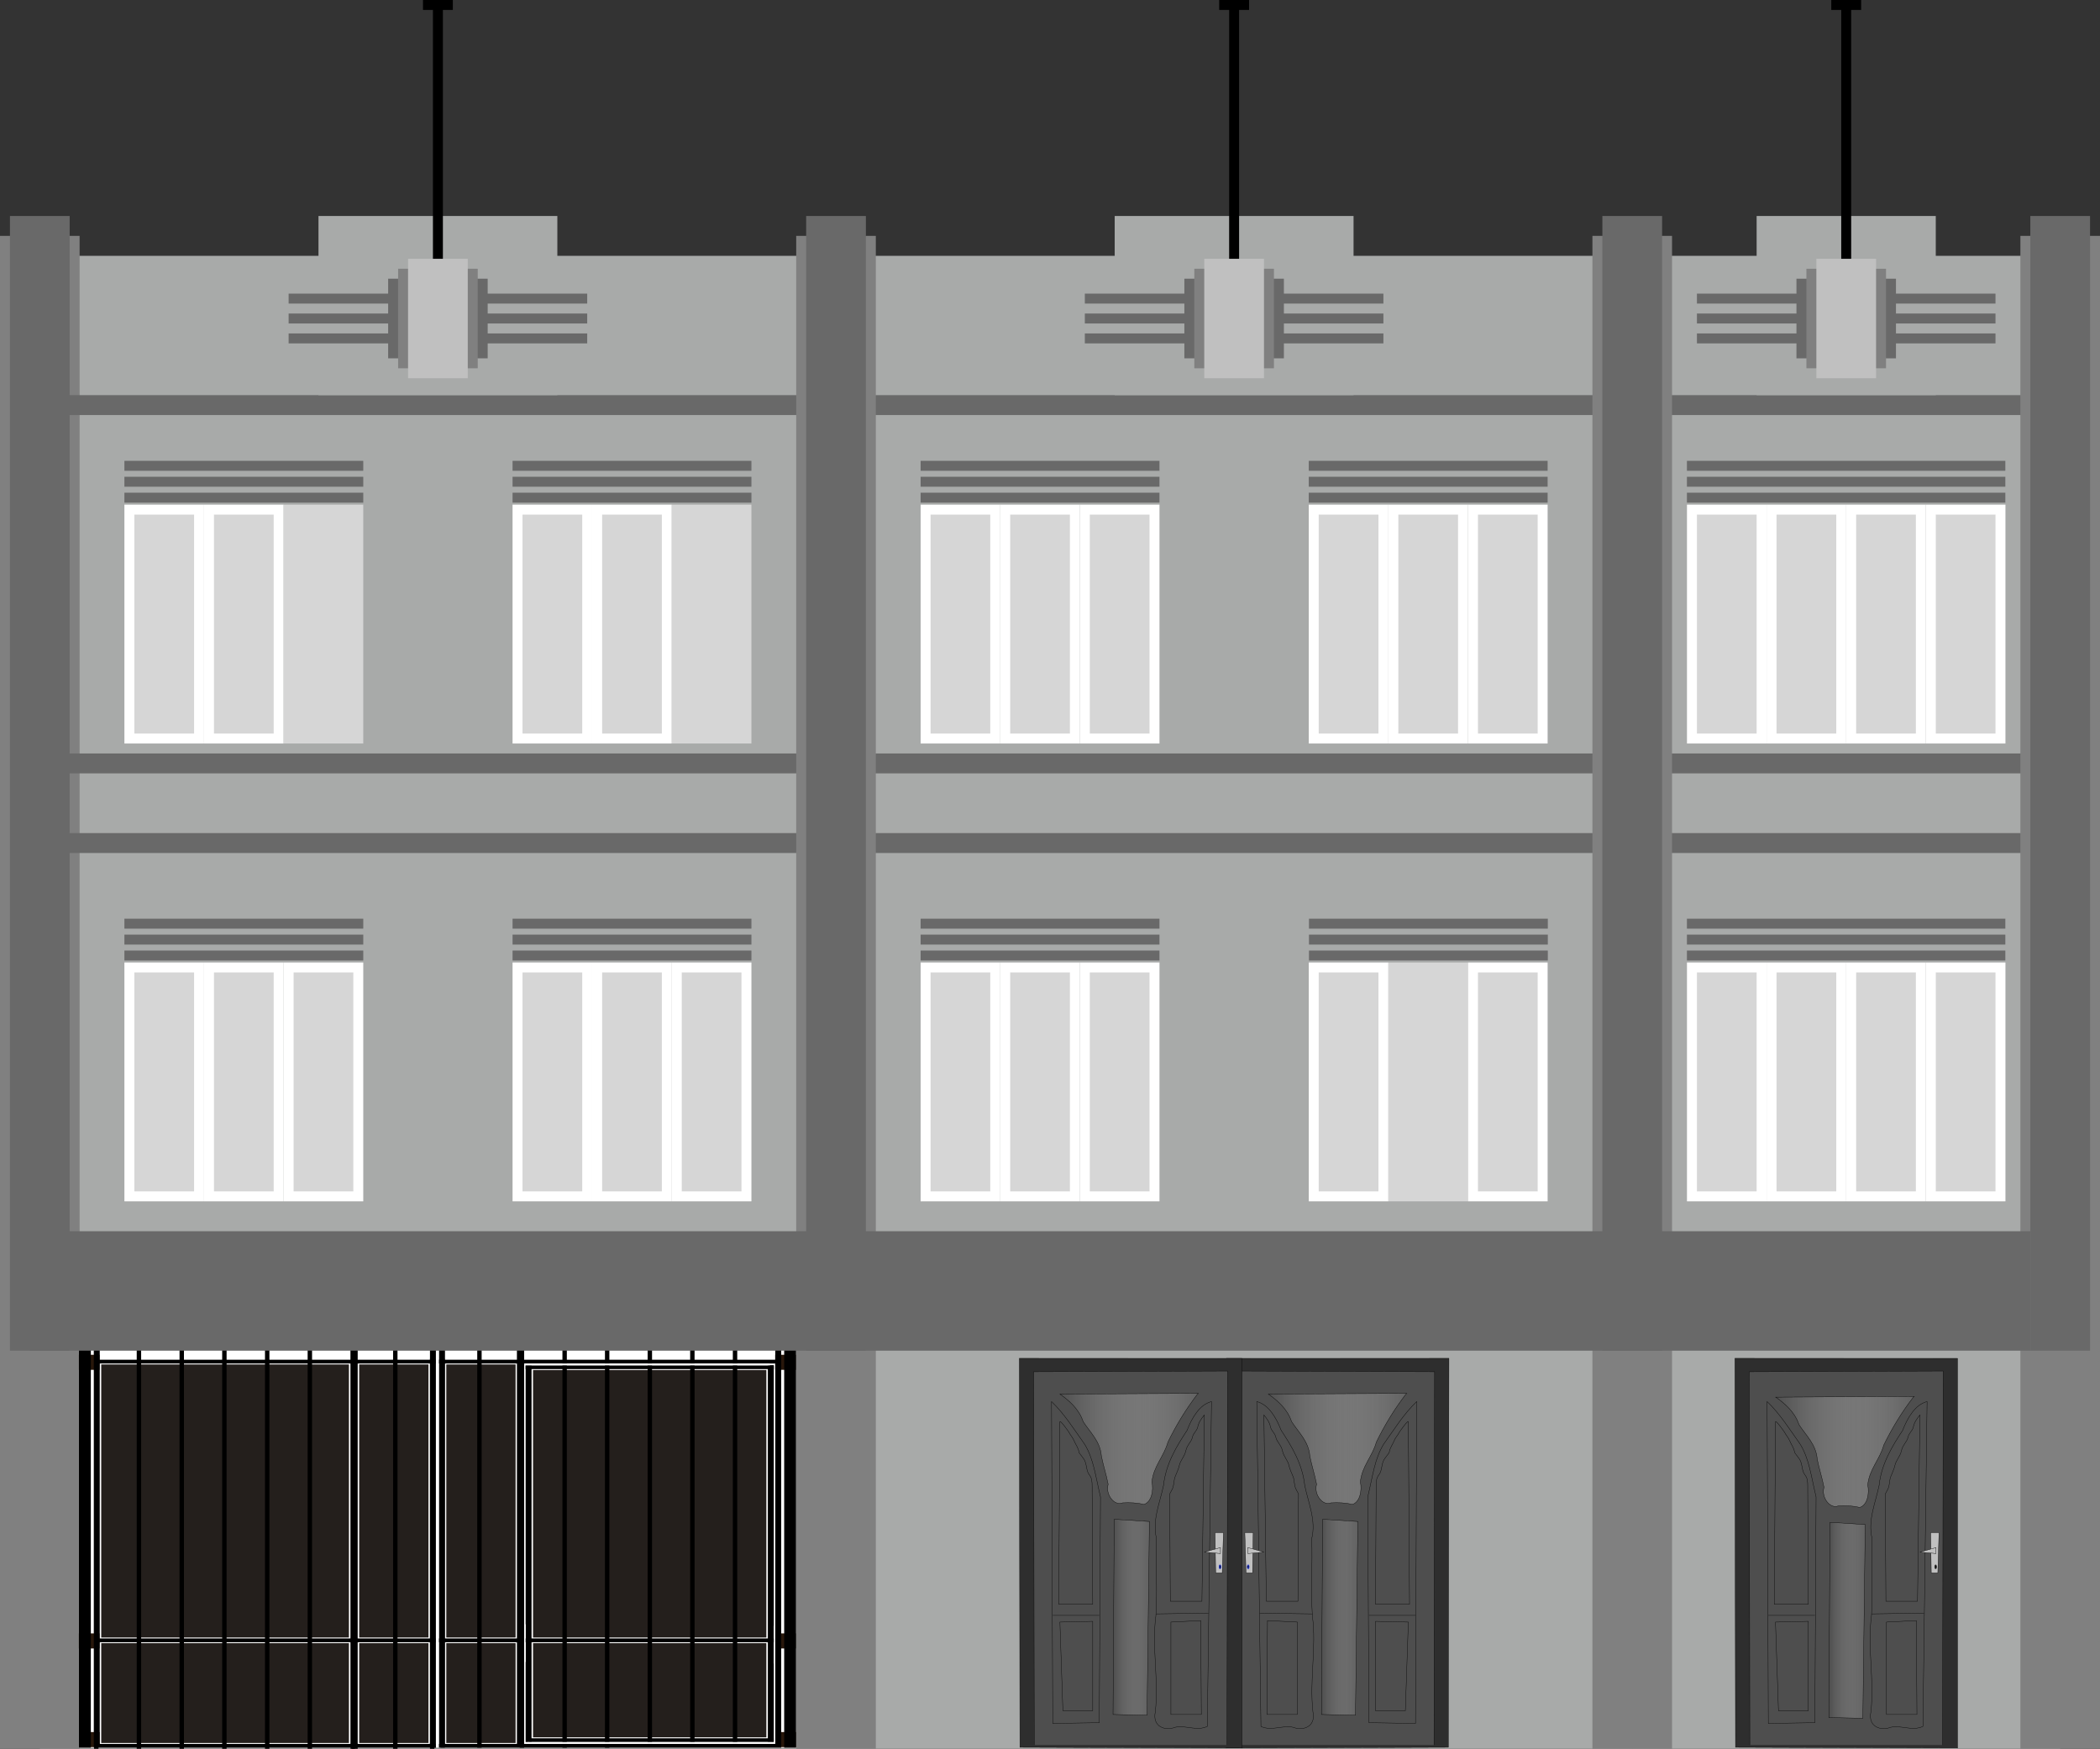 <?xml version="1.0" encoding="UTF-8" standalone="no"?>
<!-- Created with Inkscape (http://www.inkscape.org/) -->

<svg
   xmlns:dc="http://purl.org/dc/elements/1.1/"
   xmlns:cc="http://creativecommons.org/ns#"
   xmlns:rdf="http://www.w3.org/1999/02/22-rdf-syntax-ns#"
   xmlns:svg="http://www.w3.org/2000/svg"
   xmlns="http://www.w3.org/2000/svg"
   xmlns:xlink="http://www.w3.org/1999/xlink"
   xmlns:sodipodi="http://sodipodi.sourceforge.net/DTD/sodipodi-0.dtd"
   xmlns:inkscape="http://www.inkscape.org/namespaces/inkscape"
   width="1125.333"
   height="937.067"
   id="svg2"
   version="1.1"
   inkscape:version="0.92.3 (2405546, 2018-03-11)"
   sodipodi:docname="1930s-building-grey.svg"
   viewBox="0 0 1055 878.5">
  <rect x="0" y="0" width="1055" height="878.5" fill="#333333" stroke="none"/>
  <defs
     id="defs4">
    <linearGradient
       id="linearGradient1210"
       y2="703.92"
       gradientUnits="userSpaceOnUse"
       x2="434.3"
       y1="703.92"
       x1="310.79"
       inkscape:collect="always">
      <stop
         id="stop1206"
         style="stop-color:#616161;stop-opacity:1"
         offset="0" />
      <stop
         id="stop1208"
         style="stop-color:#dbdbdb;stop-opacity:0"
         offset="1" />
    </linearGradient>
    <linearGradient
       inkscape:collect="always"
       x1="310.79"
       y1="703.92"
       x2="434.3"
       gradientUnits="userSpaceOnUse"
       y2="703.92"
       id="linearGradient4940-6">
      <stop
         offset="0"
         style="stop-color:#616161;stop-opacity:1"
         id="stop13037-6" />
      <stop
         offset="1"
         style="stop-color:#ababab;stop-opacity:0"
         id="stop13039-1" />
    </linearGradient>
    <linearGradient
       inkscape:collect="always"
       xlink:href="#linearGradient4940-6"
       id="linearGradient4281"
       gradientUnits="userSpaceOnUse"
       gradientTransform="matrix(0.213,0,0,0.269,482.232,827.627)"
       x1="310.79"
       y1="703.92"
       x2="434.3"
       y2="703.92" />
    <linearGradient
       inkscape:collect="always"
       xlink:href="#linearGradient1210"
       id="linearGradient1198"
       x1="513.216"
       y1="894.796"
       x2="613.239"
       y2="894.796"
       gradientUnits="userSpaceOnUse" />
    <linearGradient
       inkscape:collect="always"
       xlink:href="#linearGradient1210"
       id="linearGradient1216"
       gradientUnits="userSpaceOnUse"
       x1="513.216"
       y1="894.796"
       x2="613.239"
       y2="894.796"
       gradientTransform="translate(-149.588)" />
    <linearGradient
       inkscape:collect="always"
       xlink:href="#linearGradient4940-6"
       id="linearGradient1218"
       gradientUnits="userSpaceOnUse"
       gradientTransform="matrix(0.213,0,0,0.269,332.644,827.627)"
       x1="310.79"
       y1="703.92"
       x2="434.3"
       y2="703.92" />
    <linearGradient
       inkscape:collect="always"
       xlink:href="#linearGradient4940-6"
       id="linearGradient1218-3"
       gradientUnits="userSpaceOnUse"
       gradientTransform="matrix(0.213,0,0,0.269,482.068,829.825)"
       x1="310.79"
       y1="703.92"
       x2="434.3"
       y2="703.92" />
    <linearGradient
       inkscape:collect="always"
       xlink:href="#linearGradient1210"
       id="linearGradient1216-5"
       gradientUnits="userSpaceOnUse"
       x1="513.216"
       y1="894.796"
       x2="613.239"
       y2="894.796"
       gradientTransform="translate(-0.164,2.198)" />
  </defs>
  <sodipodi:namedview
     id="base"
     pagecolor="#ffffff"
     bordercolor="#666666"
     borderopacity="1.0"
     inkscape:pageopacity="0.0"
     inkscape:pageshadow="2"
     inkscape:zoom="0.44304906"
     inkscape:cx="625.70565"
     inkscape:cy="468.111"
     inkscape:document-units="px"
     inkscape:current-layer="layer1"
     showgrid="false"
     inkscape:window-width="1366"
     inkscape:window-height="713"
     inkscape:window-x="0"
     inkscape:window-y="27"
     inkscape:window-maximized="1"
     fit-margin-top="0"
     fit-margin-left="0"
     fit-margin-right="0"
     fit-margin-bottom="0" />
  <g
     inkscape:label="Layer 1"
     inkscape:groupmode="layer"
     id="layer1"
     transform="translate(0,-173.862)">
    <g
       id="g4477">
      <rect
         y="302.362"
         x="20"
         height="750"
         width="400"
         id="rect2996"
         style="fill:#a8aaa9;fill-opacity:1;stroke:none" />
      <g
         id="g3779">
        <rect
           style="fill:#808080;fill-opacity:1;stroke:none"
           id="rect2998-1"
           width="40"
           height="760"
           x="0"
           y="292.362" />
        <rect
           style="fill:#696969;fill-opacity:1;stroke:none"
           id="rect2998"
           width="30"
           height="570"
           x="5"
           y="282.362" />
      </g>
      <rect
         y="302.362"
         x="820"
         height="750"
         width="215"
         id="rect2996-0-5"
         style="fill:#a8aaa9;fill-opacity:1;stroke:none" />
      <rect
         y="302.362"
         x="420"
         height="750"
         width="400"
         id="rect2996-0"
         style="fill:#a8aaa9;fill-opacity:1;stroke:none" />
      <rect
         y="372.362"
         x="15"
         height="10"
         width="1005"
         id="rect3085-8-4-5"
         style="fill:#696969;fill-opacity:1;stroke:none" />
      <rect
         y="552.362"
         x="15"
         height="10"
         width="1005"
         id="rect3085-8-4"
         style="fill:#696969;fill-opacity:1;stroke:none" />
      <rect
         y="592.362"
         x="15"
         height="10"
         width="1005"
         id="rect3085-8"
         style="fill:#696969;fill-opacity:1;stroke:none" />
      <g
         transform="translate(-10)"
         id="g3775">
        <rect
           style="fill:#808080;fill-opacity:1;stroke:none"
           id="rect2998-1-7"
           width="40"
           height="760"
           x="410"
           y="292.362" />
        <rect
           style="fill:#696969;fill-opacity:1;stroke:none"
           id="rect2998-4"
           width="30"
           height="570"
           x="415"
           y="282.362" />
      </g>
      <g
         transform="translate(15)"
         id="g3691">
        <rect
           style="fill:#808080;fill-opacity:1;stroke:none"
           id="rect2998-1-7-4"
           width="40"
           height="760"
           x="785"
           y="292.362" />
        <rect
           style="fill:#696969;fill-opacity:1;stroke:none"
           id="rect2998-4-8"
           width="30"
           height="570"
           x="790"
           y="282.362" />
      </g>
      <g
         transform="translate(17.5)"
         id="g3237">
        <g
           id="g3198"
           transform="matrix(0.5,0,0,0.5,45,251.181)">
          <rect
             y="812.362"
             x="0"
             height="240"
             width="80"
             id="rect3194"
             style="fill:#ffffff;fill-opacity:1;stroke:none" />
          <rect
             y="822.362"
             x="10"
             height="220"
             width="60"
             id="rect3196"
             style="fill:#d6d6d6;fill-opacity:1;stroke:none" />
        </g>
        <g
           id="g3198-1"
           transform="matrix(0.5,0,0,0.5,85,251.181)">
          <rect
             y="812.362"
             x="0"
             height="240"
             width="80"
             id="rect3194-7"
             style="fill:#ffffff;fill-opacity:1;stroke:none" />
          <rect
             y="822.362"
             x="10"
             height="220"
             width="60"
             id="rect3196-1"
             style="fill:#d6d6d6;fill-opacity:1;stroke:none" />
        </g>
        <g
           id="g3198-15"
           transform="matrix(0.5,0,0,0.5,125,251.181)">
          <rect
             y="812.362"
             x="0"
             height="240"
             width="80"
             id="rect3194-2"
             style="fill:#ffffff;fill-opacity:1;stroke:none" />
          <rect
             y="822.362"
             x="10"
             height="220"
             width="60"
             id="rect3196-7"
             style="fill:#d6d6d6;fill-opacity:1;stroke:none" />
        </g>
      </g>
      <g
         id="g3237-6"
         transform="translate(212.5,1.3085937e-6)">
        <g
           id="g3198-14"
           transform="matrix(0.5,0,0,0.5,45,251.181)">
          <rect
             y="812.362"
             x="0"
             height="240"
             width="80"
             id="rect3194-23"
             style="fill:#ffffff;fill-opacity:1;stroke:none" />
          <rect
             y="822.362"
             x="10"
             height="220"
             width="60"
             id="rect3196-2"
             style="fill:#d6d6d6;fill-opacity:1;stroke:none" />
        </g>
        <g
           id="g3198-1-2"
           transform="matrix(0.5,0,0,0.5,85,251.181)">
          <rect
             y="812.362"
             x="0"
             height="240"
             width="80"
             id="rect3194-7-1"
             style="fill:#ffffff;fill-opacity:1;stroke:none" />
          <rect
             y="822.362"
             x="10"
             height="220"
             width="60"
             id="rect3196-1-6"
             style="fill:#d6d6d6;fill-opacity:1;stroke:none" />
        </g>
        <g
           id="g3198-15-8"
           transform="matrix(0.5,0,0,0.5,125,251.181)">
          <rect
             y="812.362"
             x="0"
             height="240"
             width="80"
             id="rect3194-2-5"
             style="fill:#ffffff;fill-opacity:1;stroke:none" />
          <rect
             y="822.362"
             x="10"
             height="220"
             width="60"
             id="rect3196-7-7"
             style="fill:#d6d6d6;fill-opacity:1;stroke:none" />
        </g>
      </g>
      <g
         transform="translate(7.5)"
         id="g3435">
        <g
           id="g3237-61"
           transform="translate(10,-230)">
          <g
             transform="matrix(0.5,0,0,0.5,45,251.181)"
             id="g3198-8">
            <rect
               style="fill:#ffffff;fill-opacity:1;stroke:none"
               id="rect3194-9"
               width="80"
               height="240"
               x="0"
               y="812.362" />
            <rect
               style="fill:#d6d6d6;fill-opacity:1;stroke:none"
               id="rect3196-27"
               width="60"
               height="220"
               x="10"
               y="822.362" />
          </g>
          <g
             transform="matrix(0.5,0,0,0.5,85,251.181)"
             id="g3198-1-9">
            <rect
               style="fill:#ffffff;fill-opacity:1;stroke:none"
               id="rect3194-7-5"
               width="80"
               height="240"
               x="0"
               y="812.362" />
            <rect
               style="fill:#d6d6d6;fill-opacity:1;stroke:none"
               id="rect3196-1-4"
               width="60"
               height="220"
               x="10"
               y="822.362" />
          </g>
          <g
             transform="matrix(0.5,0,0,0.5,125,251.181)"
             id="g3198-15-3">
            <rect
               style="fill:#d6d6d6;fill-opacity:1;stroke:none"
               id="rect3194-2-1"
               width="80"
               height="240"
               x="0"
               y="812.362" />
            <rect
               style="fill:#d6d6d6;fill-opacity:1;stroke:none"
               id="rect3196-7-2"
               width="60"
               height="220"
               x="10"
               y="822.362" />
          </g>
        </g>
        <g
           transform="translate(205,-230)"
           id="g3237-6-3">
          <g
             transform="matrix(0.5,0,0,0.5,45,251.181)"
             id="g3198-14-3">
            <rect
               style="fill:#ffffff;fill-opacity:1;stroke:none"
               id="rect3194-23-4"
               width="80"
               height="240"
               x="0"
               y="812.362" />
            <rect
               style="fill:#d6d6d6;fill-opacity:1;stroke:none"
               id="rect3196-2-1"
               width="60"
               height="220"
               x="10"
               y="822.362" />
          </g>
          <g
             transform="matrix(0.5,0,0,0.5,85,251.181)"
             id="g3198-1-2-1">
            <rect
               style="fill:#ffffff;fill-opacity:1;stroke:none"
               id="rect3194-7-1-3"
               width="80"
               height="240"
               x="0"
               y="812.362" />
            <rect
               style="fill:#d6d6d6;fill-opacity:1;stroke:none"
               id="rect3196-1-6-8"
               width="60"
               height="220"
               x="10"
               y="822.362" />
          </g>
          <g
             transform="matrix(0.5,0,0,0.5,125,251.181)"
             id="g3198-15-8-7">
            <rect
               style="fill:#d6d6d6;fill-opacity:1;stroke:none"
               id="rect3194-2-5-4"
               width="80"
               height="240"
               x="0"
               y="812.362" />
            <rect
               style="fill:#d6d6d6;fill-opacity:1;stroke:none"
               id="rect3196-7-7-2"
               width="60"
               height="220"
               x="10"
               y="822.362" />
          </g>
        </g>
      </g>
      <g
         transform="translate(692.897,-98.461)"
         id="g3413">
        <g
           id="g3237-7"
           transform="translate(-275.397,-131.539)">
          <g
             transform="matrix(0.5,0,0,0.5,45,251.181)"
             id="g3198-7">
            <rect
               style="fill:#ffffff;fill-opacity:1;stroke:none"
               id="rect3194-93"
               width="80"
               height="240"
               x="0"
               y="812.362" />
            <rect
               style="fill:#d6d6d6;fill-opacity:1;stroke:none"
               id="rect3196-19"
               width="60"
               height="220"
               x="10"
               y="822.362" />
          </g>
          <g
             transform="matrix(0.5,0,0,0.5,85,251.181)"
             id="g3198-1-8">
            <rect
               style="fill:#ffffff;fill-opacity:1;stroke:none"
               id="rect3194-7-6"
               width="80"
               height="240"
               x="0"
               y="812.362" />
            <rect
               style="fill:#d6d6d6;fill-opacity:1;stroke:none"
               id="rect3196-1-5"
               width="60"
               height="220"
               x="10"
               y="822.362" />
          </g>
          <g
             transform="matrix(0.5,0,0,0.5,125,251.181)"
             id="g3198-15-0">
            <rect
               style="fill:#ffffff;fill-opacity:1;stroke:none"
               id="rect3194-2-2"
               width="80"
               height="240"
               x="0"
               y="812.362" />
            <rect
               style="fill:#d6d6d6;fill-opacity:1;stroke:none"
               id="rect3196-7-8"
               width="60"
               height="220"
               x="10"
               y="822.362" />
          </g>
        </g>
        <g
           transform="translate(-80.397,-131.539)"
           id="g3237-6-6">
          <g
             transform="matrix(0.5,0,0,0.5,45,251.181)"
             id="g3198-14-0">
            <rect
               style="fill:#ffffff;fill-opacity:1;stroke:none"
               id="rect3194-23-2"
               width="80"
               height="240"
               x="0"
               y="812.362" />
            <rect
               style="fill:#d6d6d6;fill-opacity:1;stroke:none"
               id="rect3196-2-4"
               width="60"
               height="220"
               x="10"
               y="822.362" />
          </g>
          <g
             transform="matrix(0.5,0,0,0.5,85,251.181)"
             id="g3198-1-2-8">
            <rect
               style="fill:#ffffff;fill-opacity:1;stroke:none"
               id="rect3194-7-1-6"
               width="80"
               height="240"
               x="0"
               y="812.362" />
            <rect
               style="fill:#d6d6d6;fill-opacity:1;stroke:none"
               id="rect3196-1-6-5"
               width="60"
               height="220"
               x="10"
               y="822.362" />
          </g>
          <g
             transform="matrix(0.5,0,0,0.5,125,251.181)"
             id="g3198-15-8-0">
            <rect
               style="fill:#ffffff;fill-opacity:1;stroke:none"
               id="rect3194-2-5-9"
               width="80"
               height="240"
               x="0"
               y="812.362" />
            <rect
               style="fill:#d6d6d6;fill-opacity:1;stroke:none"
               id="rect3196-7-7-0"
               width="60"
               height="220"
               x="10"
               y="822.362" />
          </g>
        </g>
      </g>
      <g
         transform="translate(37.5,240.074)"
         id="g3524">
        <g
           id="g3237-0"
           transform="translate(380,-240.074)">
          <g
             transform="matrix(0.5,0,0,0.5,45,251.181)"
             id="g3198-6">
            <rect
               style="fill:#ffffff;fill-opacity:1;stroke:none"
               id="rect3194-1"
               width="80"
               height="240"
               x="0"
               y="812.362" />
            <rect
               style="fill:#d6d6d6;fill-opacity:1;stroke:none"
               id="rect3196-3"
               width="60"
               height="220"
               x="10"
               y="822.362" />
          </g>
          <g
             transform="matrix(0.5,0,0,0.5,85,251.181)"
             id="g3198-1-89">
            <rect
               style="fill:#ffffff;fill-opacity:1;stroke:none"
               id="rect3194-7-3"
               width="80"
               height="240"
               x="0"
               y="812.362" />
            <rect
               style="fill:#d6d6d6;fill-opacity:1;stroke:none"
               id="rect3196-1-44"
               width="60"
               height="220"
               x="10"
               y="822.362" />
          </g>
          <g
             transform="matrix(0.5,0,0,0.5,125,251.181)"
             id="g3198-15-6">
            <rect
               style="fill:#ffffff;fill-opacity:1;stroke:none"
               id="rect3194-2-0"
               width="80"
               height="240"
               x="0"
               y="812.362" />
            <rect
               style="fill:#d6d6d6;fill-opacity:1;stroke:none"
               id="rect3196-7-6"
               width="60"
               height="220"
               x="10"
               y="822.362" />
          </g>
        </g>
        <g
           transform="translate(575,-240.074)"
           id="g3237-6-61">
          <g
             transform="matrix(0.5,0,0,0.5,45,251.181)"
             id="g3198-14-8">
            <rect
               style="fill:#ffffff;fill-opacity:1;stroke:none"
               id="rect3194-23-49"
               width="80"
               height="240"
               x="0"
               y="812.362" />
            <rect
               style="fill:#d6d6d6;fill-opacity:1;stroke:none"
               id="rect3196-2-6"
               width="60"
               height="220"
               x="10"
               y="822.362" />
          </g>
          <g
             transform="matrix(0.5,0,0,0.5,85,251.181)"
             id="g3198-1-2-3">
            <rect
               style="fill:#d6d6d6;fill-opacity:1;stroke:none"
               id="rect3194-7-1-7"
               width="80"
               height="240"
               x="0"
               y="812.362" />
            <rect
               style="fill:#d6d6d6;fill-opacity:1;stroke:none"
               id="rect3196-1-6-88"
               width="60"
               height="220"
               x="10"
               y="822.362" />
          </g>
          <g
             transform="matrix(0.5,0,0,0.5,125,251.181)"
             id="g3198-15-8-2">
            <rect
               style="fill:#ffffff;fill-opacity:1;stroke:none"
               id="rect3194-2-5-91"
               width="80"
               height="240"
               x="0"
               y="812.362" />
            <rect
               style="fill:#d6d6d6;fill-opacity:1;stroke:none"
               id="rect3196-7-7-3"
               width="60"
               height="220"
               x="10"
               y="822.362" />
          </g>
        </g>
      </g>
      <g
         transform="translate(-12.5)"
         id="g3677">
        <g
           id="g3198-7-8"
           transform="matrix(0.5,0,0,0.5,860,251.181)">
          <rect
             y="812.362"
             x="0"
             height="240"
             width="80"
             id="rect3194-93-4"
             style="fill:#ffffff;fill-opacity:1;stroke:none" />
          <rect
             y="822.362"
             x="10"
             height="220"
             width="60"
             id="rect3196-19-0"
             style="fill:#d6d6d6;fill-opacity:1;stroke:none" />
        </g>
        <g
           id="g3198-1-8-7"
           transform="matrix(0.5,0,0,0.5,900,251.181)">
          <rect
             y="812.362"
             x="0"
             height="240"
             width="80"
             id="rect3194-7-6-6"
             style="fill:#ffffff;fill-opacity:1;stroke:none" />
          <rect
             y="822.362"
             x="10"
             height="220"
             width="60"
             id="rect3196-1-5-3"
             style="fill:#d6d6d6;fill-opacity:1;stroke:none" />
        </g>
        <g
           id="g3198-15-0-6"
           transform="matrix(0.5,0,0,0.5,940,251.181)">
          <rect
             y="812.362"
             x="0"
             height="240"
             width="80"
             id="rect3194-2-2-1"
             style="fill:#ffffff;fill-opacity:1;stroke:none" />
          <rect
             y="822.362"
             x="10"
             height="220"
             width="60"
             id="rect3196-7-8-5"
             style="fill:#d6d6d6;fill-opacity:1;stroke:none" />
        </g>
        <g
           id="g3198-15-0-6-1"
           transform="matrix(0.5,0,0,0.5,980,251.181)">
          <rect
             y="812.362"
             x="0"
             height="240"
             width="80"
             id="rect3194-2-2-1-6"
             style="fill:#ffffff;fill-opacity:1;stroke:none" />
          <rect
             y="822.362"
             x="10"
             height="220"
             width="60"
             id="rect3196-7-8-5-5"
             style="fill:#d6d6d6;fill-opacity:1;stroke:none" />
        </g>
      </g>
      <g
         id="g3691-7"
         transform="translate(230)">
        <rect
           style="fill:#808080;fill-opacity:1;stroke:none"
           id="rect2998-1-7-4-5"
           width="40"
           height="760"
           x="785"
           y="292.362" />
        <rect
           style="fill:#696969;fill-opacity:1;stroke:none"
           id="rect2998-4-8-4"
           width="30"
           height="570"
           x="790"
           y="282.362" />
      </g>
      <g
         transform="translate(-12.5,-230)"
         id="g3677-1">
        <g
           id="g3198-7-8-2"
           transform="matrix(0.5,0,0,0.5,860,251.181)">
          <rect
             y="812.362"
             x="0"
             height="240"
             width="80"
             id="rect3194-93-4-0"
             style="fill:#ffffff;fill-opacity:1;stroke:none" />
          <rect
             y="822.362"
             x="10"
             height="220"
             width="60"
             id="rect3196-19-0-0"
             style="fill:#d6d6d6;fill-opacity:1;stroke:none" />
        </g>
        <g
           id="g3198-1-8-7-1"
           transform="matrix(0.5,0,0,0.5,900,251.181)">
          <rect
             y="812.362"
             x="0"
             height="240"
             width="80"
             id="rect3194-7-6-6-4"
             style="fill:#ffffff;fill-opacity:1;stroke:none" />
          <rect
             y="822.362"
             x="10"
             height="220"
             width="60"
             id="rect3196-1-5-3-6"
             style="fill:#d6d6d6;fill-opacity:1;stroke:none" />
        </g>
        <g
           id="g3198-15-0-6-0"
           transform="matrix(0.5,0,0,0.5,940,251.181)">
          <rect
             y="812.362"
             x="0"
             height="240"
             width="80"
             id="rect3194-2-2-1-7"
             style="fill:#ffffff;fill-opacity:1;stroke:none" />
          <rect
             y="822.362"
             x="10"
             height="220"
             width="60"
             id="rect3196-7-8-5-1"
             style="fill:#d6d6d6;fill-opacity:1;stroke:none" />
        </g>
        <g
           id="g3198-15-0-6-1-7"
           transform="matrix(0.5,0,0,0.5,980,251.181)">
          <rect
             y="812.362"
             x="0"
             height="240"
             width="80"
             id="rect3194-2-2-1-6-7"
             style="fill:#ffffff;fill-opacity:1;stroke:none" />
          <rect
             y="822.362"
             x="10"
             height="220"
             width="60"
             id="rect3196-7-8-5-5-7"
             style="fill:#d6d6d6;fill-opacity:1;stroke:none" />
        </g>
      </g>
      <rect
         y="282.362"
         x="160"
         height="90"
         width="120"
         id="rect3773"
         style="fill:#a8aaa9;fill-opacity:1;stroke:none" />
      <rect
         y="282.362"
         x="560"
         height="90"
         width="120"
         id="rect3773-7"
         style="fill:#a8aaa9;fill-opacity:1;stroke:none" />
      <rect
         y="282.362"
         x="882.5"
         height="90"
         width="90"
         id="rect3773-7-3"
         style="fill:#a8aaa9;fill-opacity:1;stroke:none" />
      <g
         transform="translate(0,4)"
         id="g3174">
        <rect
           style="fill:#696969;fill-opacity:1;stroke:none"
           id="rect3116"
           width="120"
           height="5"
           x="62.5"
           y="647.362" />
        <rect
           style="fill:#696969;fill-opacity:1;stroke:none"
           id="rect3116-1"
           width="120"
           height="5"
           x="62.5"
           y="639.362" />
        <rect
           style="fill:#696969;fill-opacity:1;stroke:none"
           id="rect3116-1-7"
           width="120"
           height="5"
           x="62.5"
           y="631.362" />
      </g>
      <g
         id="g3174-4"
         transform="translate(195,4)">
        <rect
           style="fill:#696969;fill-opacity:1;stroke:none"
           id="rect3116-0"
           width="120"
           height="5"
           x="62.5"
           y="647.362" />
        <rect
           style="fill:#696969;fill-opacity:1;stroke:none"
           id="rect3116-1-9"
           width="120"
           height="5"
           x="62.5"
           y="639.362" />
        <rect
           style="fill:#696969;fill-opacity:1;stroke:none"
           id="rect3116-1-7-4"
           width="120"
           height="5"
           x="62.5"
           y="631.362" />
      </g>
      <g
         id="g3174-8"
         transform="translate(0,-226)">
        <rect
           style="fill:#696969;fill-opacity:1;stroke:none"
           id="rect3116-8"
           width="120"
           height="5"
           x="62.5"
           y="647.362" />
        <rect
           style="fill:#696969;fill-opacity:1;stroke:none"
           id="rect3116-1-2"
           width="120"
           height="5"
           x="62.5"
           y="639.362" />
        <rect
           style="fill:#696969;fill-opacity:1;stroke:none"
           id="rect3116-1-7-45"
           width="120"
           height="5"
           x="62.5"
           y="631.362" />
      </g>
      <g
         id="g3174-8-5"
         transform="translate(195,-226)">
        <rect
           style="fill:#696969;fill-opacity:1;stroke:none"
           id="rect3116-8-1"
           width="120"
           height="5"
           x="62.5"
           y="647.362" />
        <rect
           style="fill:#696969;fill-opacity:1;stroke:none"
           id="rect3116-1-2-7"
           width="120"
           height="5"
           x="62.5"
           y="639.362" />
        <rect
           style="fill:#696969;fill-opacity:1;stroke:none"
           id="rect3116-1-7-45-1"
           width="120"
           height="5"
           x="62.5"
           y="631.362" />
      </g>
      <g
         id="g3174-8-1"
         transform="translate(400,-226)">
        <rect
           style="fill:#696969;fill-opacity:1;stroke:none"
           id="rect3116-8-5"
           width="120"
           height="5"
           x="62.5"
           y="647.362" />
        <rect
           style="fill:#696969;fill-opacity:1;stroke:none"
           id="rect3116-1-2-2"
           width="120"
           height="5"
           x="62.5"
           y="639.362" />
        <rect
           style="fill:#696969;fill-opacity:1;stroke:none"
           id="rect3116-1-7-45-7"
           width="120"
           height="5"
           x="62.5"
           y="631.362" />
      </g>
      <g
         id="g3174-8-1-6"
         transform="translate(595,-226)">
        <rect
           style="fill:#696969;fill-opacity:1;stroke:none"
           id="rect3116-8-5-1"
           width="120"
           height="5"
           x="62.5"
           y="647.362" />
        <rect
           style="fill:#696969;fill-opacity:1;stroke:none"
           id="rect3116-1-2-2-4"
           width="120"
           height="5"
           x="62.5"
           y="639.362" />
        <rect
           style="fill:#696969;fill-opacity:1;stroke:none"
           id="rect3116-1-7-45-7-2"
           width="120"
           height="5"
           x="62.5"
           y="631.362" />
      </g>
      <g
         id="g3174-8-1-3"
         transform="translate(400,4)">
        <rect
           style="fill:#696969;fill-opacity:1;stroke:none"
           id="rect3116-8-5-2"
           width="120"
           height="5"
           x="62.5"
           y="647.362" />
        <rect
           style="fill:#696969;fill-opacity:1;stroke:none"
           id="rect3116-1-2-2-2"
           width="120"
           height="5"
           x="62.5"
           y="639.362" />
        <rect
           style="fill:#696969;fill-opacity:1;stroke:none"
           id="rect3116-1-7-45-7-1"
           width="120"
           height="5"
           x="62.5"
           y="631.362" />
      </g>
      <g
         id="g3174-8-1-68"
         transform="translate(595.1,4)">
        <rect
           style="fill:#696969;fill-opacity:1;stroke:none"
           id="rect3116-8-5-5"
           width="120"
           height="5"
           x="62.5"
           y="647.362" />
        <rect
           style="fill:#696969;fill-opacity:1;stroke:none"
           id="rect3116-1-2-2-7"
           width="120"
           height="5"
           x="62.5"
           y="639.362" />
        <rect
           style="fill:#696969;fill-opacity:1;stroke:none"
           id="rect3116-1-7-45-7-6"
           width="120"
           height="5"
           x="62.5"
           y="631.362" />
      </g>
      <g
         id="g3174-8-1-1"
         transform="matrix(1.333,0,0,1,764.167,-226)">
        <rect
           style="fill:#696969;fill-opacity:1;stroke:none"
           id="rect3116-8-5-8"
           width="120"
           height="5"
           x="62.5"
           y="647.362" />
        <rect
           style="fill:#696969;fill-opacity:1;stroke:none"
           id="rect3116-1-2-2-9"
           width="120"
           height="5"
           x="62.5"
           y="639.362" />
        <rect
           style="fill:#696969;fill-opacity:1;stroke:none"
           id="rect3116-1-7-45-7-27"
           width="120"
           height="5"
           x="62.5"
           y="631.362" />
      </g>
      <g
         id="g3174-8-1-9"
         transform="matrix(1.333,0,0,1,764.167,4)">
        <rect
           style="fill:#696969;fill-opacity:1;stroke:none"
           id="rect3116-8-5-54"
           width="120"
           height="5"
           x="62.5"
           y="647.362" />
        <rect
           style="fill:#696969;fill-opacity:1;stroke:none"
           id="rect3116-1-2-2-3"
           width="120"
           height="5"
           x="62.5"
           y="639.362" />
        <rect
           style="fill:#696969;fill-opacity:1;stroke:none"
           id="rect3116-1-7-45-7-12"
           width="120"
           height="5"
           x="62.5"
           y="631.362" />
      </g>
      <g
         id="g3616">
        <g
           transform="matrix(1.25,0,0,1,66.875,-310)"
           id="g3174-8-1-1-1">
          <rect
             y="651.362"
             x="62.5"
             height="5"
             width="120"
             id="rect3116-8-5-8-3"
             style="fill:#696969;fill-opacity:1;stroke:none" />
          <rect
             y="641.362"
             x="62.5"
             height="5"
             width="120"
             id="rect3116-1-2-2-9-8"
             style="fill:#696969;fill-opacity:1;stroke:none" />
          <rect
             y="631.362"
             x="62.5"
             height="5"
             width="120"
             id="rect3116-1-7-45-7-27-7"
             style="fill:#696969;fill-opacity:1;stroke:none" />
        </g>
        <rect
           style="fill:#000000;fill-opacity:1;stroke:none"
           id="rect3555"
           width="5"
           height="160"
           x="217.5"
           y="173.862" />
        <g
           id="g3534">
          <rect
             y="313.862"
             x="195"
             height="40"
             width="50"
             id="rect3432"
             style="fill:#696969;fill-opacity:1;stroke:none" />
          <rect
             y="308.862"
             x="200"
             height="50"
             width="40"
             id="rect3432-8"
             style="fill:#808080;fill-opacity:1;stroke:none" />
          <rect
             y="303.862"
             x="205"
             height="60"
             width="30"
             id="rect3432-8-6"
             style="fill:#c0c0c0;fill-opacity:1;stroke:none" />
        </g>
        <rect
           style="fill:#000000;fill-opacity:1;stroke:none"
           id="rect3582"
           width="15"
           height="5"
           x="212.5"
           y="173.862" />
      </g>
      <g
         id="g3628">
        <g
           transform="matrix(1.25,0,0,1,466.875,-310)"
           id="g3174-8-1-1-1-4">
          <rect
             y="651.362"
             x="62.5"
             height="5"
             width="120"
             id="rect3116-8-5-8-3-2"
             style="fill:#696969;fill-opacity:1;stroke:none" />
          <rect
             y="641.362"
             x="62.5"
             height="5"
             width="120"
             id="rect3116-1-2-2-9-8-7"
             style="fill:#696969;fill-opacity:1;stroke:none" />
          <rect
             y="631.362"
             x="62.5"
             height="5"
             width="120"
             id="rect3116-1-7-45-7-27-7-7"
             style="fill:#696969;fill-opacity:1;stroke:none" />
        </g>
        <rect
           style="fill:#000000;fill-opacity:1;stroke:none"
           id="rect3555-5"
           width="5"
           height="160"
           x="617.5"
           y="173.862" />
        <g
           id="g3529"
           transform="translate(22.044,11.946)">
          <rect
             y="301.916"
             x="572.956"
             height="40"
             width="50"
             id="rect3432-6"
             style="fill:#696969;fill-opacity:1;stroke:none" />
          <rect
             y="296.916"
             x="577.956"
             height="50"
             width="40"
             id="rect3432-8-0"
             style="fill:#808080;fill-opacity:1;stroke:none" />
          <rect
             y="291.916"
             x="582.956"
             height="60"
             width="30"
             id="rect3432-8-6-2"
             style="fill:#c0c0c0;fill-opacity:1;stroke:none" />
        </g>
        <rect
           style="fill:#000000;fill-opacity:1;stroke:none"
           id="rect3582-0"
           width="15"
           height="5"
           x="612.5"
           y="173.862" />
      </g>
      <g
         id="g3640">
        <g
           transform="matrix(1.25,0,0,1,774.375,-310)"
           id="g3174-8-1-1-1-9">
          <rect
             y="651.362"
             x="62.5"
             height="5"
             width="120"
             id="rect3116-8-5-8-3-3"
             style="fill:#696969;fill-opacity:1;stroke:none" />
          <rect
             y="641.362"
             x="62.5"
             height="5"
             width="120"
             id="rect3116-1-2-2-9-8-1"
             style="fill:#696969;fill-opacity:1;stroke:none" />
          <rect
             y="631.362"
             x="62.5"
             height="5"
             width="120"
             id="rect3116-1-7-45-7-27-7-9"
             style="fill:#696969;fill-opacity:1;stroke:none" />
        </g>
        <rect
           style="fill:#000000;fill-opacity:1;stroke:none"
           id="rect3555-0"
           width="5"
           height="160"
           x="925"
           y="173.862" />
        <g
           id="g3550"
           transform="translate(4.364,3.347)">
          <rect
             y="310.516"
             x="898.136"
             height="40"
             width="50"
             id="rect3432-4"
             style="fill:#696969;fill-opacity:1;stroke:none" />
          <rect
             y="305.516"
             x="903.136"
             height="50"
             width="40"
             id="rect3432-8-8"
             style="fill:#808080;fill-opacity:1;stroke:none" />
          <rect
             y="300.516"
             x="908.136"
             height="60"
             width="30"
             id="rect3432-8-6-6"
             style="fill:#c0c0c0;fill-opacity:1;stroke:none" />
        </g>
        <rect
           style="fill:#000000;fill-opacity:1;stroke:none"
           id="rect3582-06"
           width="15"
           height="5"
           x="920"
           y="173.862" />
      </g>
      <g
         transform="matrix(0.421,0,0,0.267,490.413,693.902)"
         id="g3982">
        <rect
           x="-1070.651"
           y="406.791"
           width="855.69"
           height="933.67"
           style="fill:#ffffff"
           id="rect3306" />
        <rect
           x="-1056.493"
           y="406.791"
           width="827.39"
           height="41.852"
           style="fill:#ffffff"
           id="rect3982-0" />
        <path
           sodipodi:start="5.748112"
           sodipodi:end="5.5990987"
           sodipodi:cx="446.07224"
           sodipodi:cy="51.656967"
           transform="matrix(1.937,0,0,1.972,-1506.681,376.083)"
           sodipodi:open="true"
           d="m 461.746,42.53 a 18.22,17.899 0 0 1 -5.806,24.173 18.22,17.899 0 0 1 -24.806,-4.799 18.22,17.899 0 0 1 3.958,-24.531 18.22,17.899 0 0 1 25.101,2.972"
           sodipodi:type="arc"
           style="fill:#ffffff"
           sodipodi:ry="17.898867"
           sodipodi:rx="18.220062"
           id="path4185" />
        <rect
           x="232.661"
           y="-1142.051"
           width="820.29"
           height="7.087"
           transform="scale(-1)"
           style="fill:#000000"
           id="rect3982-0-4-0-7-4-6-2-0-7" />
        <rect
           x="232.661"
           y="-617.631"
           width="820.29"
           height="7.087"
           transform="scale(-1)"
           style="fill:#000000"
           id="rect3982-0-4-0-7-4-6-2-0" />
        <rect
           x="-1056.493"
           y="1319.691"
           width="827.38"
           height="20.24"
           style="fill:#ffffff"
           id="rect3982" />
        <g
           transform="matrix(0.991,0,0,1,-1063.296,288.607)"
           id="g3851">
          <rect
             x="-340.97"
             y="830.96"
             width="28.346"
             height="24.825"
             transform="rotate(-90)"
             style="fill:#28170b"
             id="rect3817" />
          <rect
             x="-865.19"
             y="830.93"
             width="28.346"
             height="24.825"
             transform="rotate(-90)"
             style="fill:#28170b"
             id="rect3817-3" />
          <rect
             x="-1050.8"
             y="831.13"
             width="28.346"
             height="24.825"
             transform="rotate(-90)"
             style="fill:#28170b"
             id="rect3817-38" />
          <rect
             x="-151.88"
             y="830.95"
             width="28.346"
             height="24.825"
             transform="rotate(-90)"
             style="fill:#28170b"
             id="rect3817-9" />
        </g>
        <rect
           x="-1338.591"
           y="-641.141"
           width="926.52"
           height="7.087"
           transform="rotate(-90)"
           style="fill:#000000"
           id="rect3982-0-4-0" />
        <rect
           x="-1340.39"
           y="-651.781"
           width="928.23"
           height="7.087"
           transform="rotate(-90)"
           style="fill:#000000"
           id="rect3982-0-4-0-7" />
        <rect
           x="-1329.89"
           y="-248.601"
           width="708.74"
           height="7.087"
           transform="rotate(-90)"
           style="fill:#000000"
           id="rect3982-0-4-0-7-4" />
        <rect
           x="241.641"
           y="-1329.89"
           width="292.27"
           height="7.087"
           transform="scale(-1)"
           style="fill:#000000"
           id="rect3982-0-4-0-7-4-6" />
        <rect
           x="214.931"
           y="406.791"
           width="14.173"
           height="933.67"
           transform="scale(-1,1)"
           style="fill:#000000"
           ry="0"
           id="rect3204" />
        <rect
           x="-1329.791"
           y="-537.641"
           width="708.69"
           height="7.055"
           transform="rotate(-90)"
           style="fill:#000000"
           id="rect3982-0-4-0-7-4-3" />
        <rect
           x="241.561"
           y="-628.191"
           width="296.08"
           height="7.087"
           transform="scale(-1)"
           style="fill:#000000"
           id="rect3982-0-4-0-7-4-6-2" />
        <rect
           x="-1179.241"
           y="-539.421"
           width="70.866"
           height="1.772"
           transform="rotate(-90)"
           style="fill:#ffffff"
           id="rect3982-0-4-4" />
        <rect
           x="-608.811"
           y="-634.061"
           width="137.62"
           height="1.748"
           transform="rotate(-90)"
           style="fill:#ffffff"
           id="rect3982-0-4-4-0" />
        <rect
           x="-608.771"
           y="-653.571"
           width="169.51"
           height="1.772"
           transform="rotate(-90)"
           style="fill:#ffffff"
           id="rect3982-0-4-4-4" />
        <rect
           x="-1182.15"
           y="-241.511"
           width="70.866"
           height="1.772"
           transform="rotate(-90)"
           style="fill:#ffffff"
           id="rect3982-0-4-4-49" />
        <g
           id="g3575"
           transform="translate(-1070.651,288.291)">
          <rect
             x="334.38"
             y="331.11"
             width="82.693"
             height="513.79"
             style="fill:#241f1c"
             id="rect3266-9" />
          <rect
             x="334.38"
             y="855.52"
             width="82.693"
             height="187.8"
             style="fill:#241f1c"
             id="rect3266-9-5" />
          <rect
             x="26.572"
             y="855.52"
             width="295.59"
             height="187.8"
             style="fill:#241f1c"
             id="rect3266-97" />
          <rect
             x="26.572"
             y="331.11"
             width="295.59"
             height="513.79"
             style="fill:#241f1c"
             id="rect3266" />
        </g>
        <g
           id="g3679"
           transform="translate(-1070.651,292.291)">
          <rect
             x="-1051.6"
             y="325.53"
             width="927.78"
             height="7.087"
             transform="rotate(-90)"
             style="fill:#000000"
             id="rect3982-0-4-0-7-4-3-9-5" />
          <g
             transform="matrix(1.633,0,0,1.264,-15.173,-325.75)"
             id="g3414">
            <rect
               x="-1090.2"
               y="238.84"
               width="733.75"
               height="3.225"
               transform="rotate(-90)"
               style="fill:#000000"
               id="rect3982-0-4-0-7-4-3-9-5-1" />
            <rect
               x="-1090.2"
               y="207.68"
               width="733.75"
               height="3.225"
               transform="rotate(-90)"
               style="fill:#000000"
               id="rect3982-0-4-0-7-4-3-9-5-1-5" />
            <rect
               x="-1090.2"
               y="176.4"
               width="733.75"
               height="3.225"
               transform="rotate(-90)"
               style="fill:#000000"
               id="rect3982-0-4-0-7-4-3-9-5-1-3" />
            <rect
               x="-1090.2"
               y="145.23"
               width="733.75"
               height="3.225"
               transform="rotate(-90)"
               style="fill:#000000"
               id="rect3982-0-4-0-7-4-3-9-5-1-5-1" />
            <rect
               x="-1089.5"
               y="113.95"
               width="733.75"
               height="3.225"
               transform="rotate(-90)"
               style="fill:#000000"
               id="rect3982-0-4-0-7-4-3-9-5-1-8" />
            <rect
               x="-1089.5"
               y="82.785"
               width="733.75"
               height="3.225"
               transform="rotate(-90)"
               style="fill:#000000"
               id="rect3982-0-4-0-7-4-3-9-5-1-5-9" />
            <rect
               x="-1089.5"
               y="51.506"
               width="733.75"
               height="3.225"
               transform="rotate(-90)"
               style="fill:#000000"
               id="rect3982-0-4-0-7-4-3-9-5-1-3-6" />
            <rect
               x="-1089.5"
               y="20.34"
               width="733.75"
               height="3.225"
               transform="rotate(-90)"
               style="fill:#000000"
               id="rect3982-0-4-0-7-4-3-9-5-1-5-1-4" />
          </g>
          <rect
             x="-1052.1"
             y="418.87"
             width="928.23"
             height="5.266"
             transform="rotate(-90)"
             style="fill:#000000"
             id="rect3982-0-4-0-7-4-3-9-5-1-1" />
        </g>
        <rect
           x="549.621"
           y="619.401"
           width="82.693"
           height="513.79"
           transform="scale(-1,1)"
           style="fill:#241f1c"
           id="rect3266-9-6" />
        <rect
           x="549.621"
           y="1143.811"
           width="82.693"
           height="187.8"
           transform="scale(-1,1)"
           style="fill:#241f1c"
           id="rect3266-9-5-5" />
        <rect
           x="250.381"
           y="1143.811"
           width="278.43"
           height="177.17"
           transform="scale(-1,1)"
           style="fill:#241f1c"
           id="rect3266-97-9" />
        <rect
           x="250.381"
           y="629.951"
           width="278.43"
           height="503.23"
           transform="scale(-1,1)"
           style="fill:#241f1c"
           id="rect3266-90" />
        <g
           transform="matrix(-0.997,0,0,1,-216.401,288.248)"
           id="g3679-9">
          <rect
             x="-1051.6"
             y="325.53"
             width="927.78"
             height="7.087"
             transform="rotate(-90)"
             style="fill:#000000"
             id="rect3982-0-4-0-7-4-3-9-5-7" />
          <g
             transform="matrix(1.633,0,0,1.264,-15.173,-325.75)"
             id="g3414-4">
            <rect
               x="-1090.2"
               y="238.84"
               width="733.75"
               height="3.225"
               transform="rotate(-90)"
               style="fill:#000000"
               id="rect3982-0-4-0-7-4-3-9-5-1-9" />
            <rect
               x="-1090.2"
               y="207.68"
               width="733.75"
               height="3.225"
               transform="rotate(-90)"
               style="fill:#000000"
               id="rect3982-0-4-0-7-4-3-9-5-1-5-17" />
            <rect
               x="-1090.2"
               y="176.4"
               width="733.75"
               height="3.225"
               transform="rotate(-90)"
               style="fill:#000000"
               id="rect3982-0-4-0-7-4-3-9-5-1-3-0" />
            <rect
               x="-1090.2"
               y="145.23"
               width="733.75"
               height="3.225"
               transform="rotate(-90)"
               style="fill:#000000"
               id="rect3982-0-4-0-7-4-3-9-5-1-5-1-6" />
            <rect
               x="-1089.5"
               y="113.95"
               width="733.75"
               height="3.225"
               transform="rotate(-90)"
               style="fill:#000000"
               id="rect3982-0-4-0-7-4-3-9-5-1-8-0" />
            <rect
               x="-1089.5"
               y="82.785"
               width="733.75"
               height="3.225"
               transform="rotate(-90)"
               style="fill:#000000"
               id="rect3982-0-4-0-7-4-3-9-5-1-5-9-8" />
            <rect
               x="-1089.5"
               y="51.506"
               width="733.75"
               height="3.225"
               transform="rotate(-90)"
               style="fill:#000000"
               id="rect3982-0-4-0-7-4-3-9-5-1-3-6-5" />
            <rect
               x="-1089.5"
               y="20.34"
               width="733.75"
               height="3.225"
               transform="rotate(-90)"
               style="fill:#000000"
               id="rect3982-0-4-0-7-4-3-9-5-1-5-1-4-3" />
          </g>
          <rect
             x="-1052.1"
             y="418.87"
             width="928.23"
             height="5.266"
             transform="rotate(-90)"
             style="fill:#000000"
             id="rect3982-0-4-0-7-4-3-9-5-1-1-9" />
        </g>
        <rect
           x="246.241"
           y="-621.111"
           width="292.47"
           height="3.473"
           transform="scale(-1)"
           style="fill:#ffffff"
           id="rect3982-0-4-3-7" />
        <rect
           x="241.201"
           y="-1333.39"
           width="293.51"
           height="3.515"
           transform="scale(-1)"
           style="fill:#ffffff"
           id="rect3982-0-4-3" />
        <g
           transform="matrix(0.991,0,0,1,-1894.221,288.607)"
           id="g3851-9">
          <rect
             x="-340.97"
             y="830.96"
             width="28.346"
             height="24.825"
             transform="rotate(-90)"
             style="fill:#28170b"
             id="rect3817-4" />
          <rect
             x="-865.19"
             y="830.93"
             width="28.346"
             height="24.825"
             transform="rotate(-90)"
             style="fill:#28170b"
             id="rect3817-3-6" />
          <rect
             x="-1050.8"
             y="831.13"
             width="28.346"
             height="24.825"
             transform="rotate(-90)"
             style="fill:#28170b"
             id="rect3817-38-4" />
          <rect
             x="-151.88"
             y="830.95"
             width="28.346"
             height="24.825"
             transform="rotate(-90)"
             style="fill:#28170b"
             id="rect3817-9-5" />
        </g>
        <rect
           x="1056.478"
           y="406.791"
           width="14.173"
           height="933.67"
           transform="scale(-1,1)"
           style="fill:#000000"
           ry="0"
           id="rect3204-6" />
        <rect
           x="-1049.395"
           y="415.641"
           width="813.21"
           height="921.26"
           ry="0"
           style="fill:none;stroke:#000000;stroke-width:7.087"
           id="rect3204-8" />
        <rect
           x="-1340.491"
           y="-644.691"
           width="933.67"
           height="3.543"
           transform="rotate(-90)"
           style="fill:#ffffff"
           id="rect3982-0-4" />
      </g>
      <rect
         y="792.362"
         x="15"
         height="60"
         width="1005"
         id="rect3085"
         style="fill:#696969;fill-opacity:1;stroke:none" />
      <g
         transform="matrix(0.7,0,0,0.694,278.519,280.724)"
         id="g4133">
        <path
           inkscape:connector-curvature="0"
           id="path12004"
           style="fill:#2e2e2e;fill-opacity:1;fill-rule:evenodd;stroke:#000000;stroke-width:0.239px"
           d="m 482.232,829.245 v 282.07 l 159.332,-0.537 0.429,-281.533 -159.761,0.007 z" />
        <path
           inkscape:connector-curvature="0"
           id="path12006"
           style="fill:#4e4e4e;fill-opacity:1;fill-rule:evenodd;stroke:#000000;stroke-width:0.239px"
           d="M 492.94,1109.133 492.512,838.422 631.714,838.952 631.285,1109.126" />
        <path
           inkscape:connector-curvature="0"
           id="path12008"
           style="fill:none;stroke:#000000;stroke-width:0.239px"
           d="m 507.074,1095.663 c -1.009,-78.38 -1.99,-156.76 -2.999,-235.138 8.497,2.167 13.975,11.609 17.552,20.884 7.618,11.625 15.281,24.413 16.874,39.784 2.525,12.508 8.294,25.347 5.042,38.508 0.623,18.55 -0.704,37.195 0.431,55.689 3.039,23.129 -2.126,46.467 0.407,69.653 2.365,11.201 -7.473,13.993 -14.127,11.281 -7.684,-1.751 -15.626,3.008 -23.18,-0.661 z" />
        <path
           inkscape:connector-curvature="0"
           id="path12074"
           sodipodi:nodetypes="cccccc"
           style="fill:none;stroke:#000000;stroke-width:0.239px"
           d="m 618.864,860.525 -0.857,232.979 c -11.137,-0.18 -22.271,-0.357 -33.408,-0.537 -0.286,-54.472 -0.572,-108.942 -0.857,-163.412 3.694,-15.682 4.888,-27.281 11.299,-38.022 7.577,-10.76 14.677,-22.232 23.824,-31.008 z" />
        <path
           inkscape:connector-curvature="0"
           id="path12132"
           style="fill:#c0c0c0;fill-rule:evenodd;stroke:#000000;stroke-width:0.239px;fill-opacity:1"
           d="m 495.51,955.442 h 5.996 l -0.428,29.123 h -4.711 z" />
        <path
           inkscape:connector-curvature="0"
           id="path12134"
           style="fill:#c0c0c0;fill-rule:evenodd;stroke:#000000;stroke-width:0.239px;fill-opacity:1"
           d="m 497.652,966.229 v 4.315 l 11.563,-1.08 z" />
        <path
           id="path12136"
           sodipodi:rx="3.0124872"
           sodipodi:ry="5.020812"
           style="fill:#000000;stroke:#2039e8;stroke-width:2.1;stroke-linecap:round;stroke-linejoin:bevel;stroke-opacity:0.938"
           sodipodi:type="arc"
           d="m -291.214,366.858 a 3.012,5.021 0 0 1 -3.172,4.674 3.012,5.021 0 0 1 -2.843,-5.23 3.012,5.021 0 0 1 3.103,-4.802 3.012,5.021 0 0 1 2.919,5.113 l -3.012,-0.094 z"
           transform="matrix(0.213,0,0,0.269,560.612,881.557)"
           sodipodi:cy="366.51926"
           sodipodi:cx="-294.21957"
           sodipodi:end="0.018767393"
           sodipodi:start="0.067583406" />
        <path
           inkscape:connector-curvature="0"
           id="path12138"
           style="fill:none;stroke:#000000;stroke-width:0.239px"
           d="m 506.219,1013.687 37.691,0.54" />
        <path
           inkscape:connector-curvature="0"
           id="path12140"
           style="fill:none;stroke:#000000;stroke-width:0.239px"
           d="m 584.599,1015.306 h 33.408" />
        <path
           inkscape:connector-curvature="0"
           id="path12142"
           style="fill:none;stroke:#000000;stroke-width:0.239px"
           d="m 509.215,870.233 1.715,134.826 h 22.7 l 0.429,-77.66 c -0.572,-1.08 -1.143,-2.156 -1.715,-3.236 -1.561,-2.949 -1.147,-6.665 -2.141,-9.168 -1.122,-2.825 -2.534,-5.752 -2.999,-8.091 -0.766,-3.853 -3.884,-6.617 -4.711,-10.784 -0.806,-4.06 -4.076,-6.504 -4.711,-9.708 -0.638,-3.212 -3.269,-4.605 -3.854,-7.551 -0.685,-3.448 -2.649,-6.031 -4.713,-8.628 z" />
        <path
           inkscape:connector-curvature="0"
           id="path12144"
           style="fill:none;stroke:#000000;stroke-width:0.239px"
           d="m 589.738,925.782 -0.429,81.433 h 24.415 l -0.857,-132.13 c -0.267,-1.34 -6.338,7.369 -6.426,7.551 -1.098,2.307 -2.777,3.757 -3.854,6.472 -1,2.519 -2.9,4.775 -3.427,8.088 -0.158,0.996 -3.344,4.109 -4.282,6.472 -1.369,3.448 -1.12,7.342 -2.999,9.708 -1.979,2.492 -2.141,4.836 -2.141,8.631 z" />
        <path
           inkscape:connector-curvature="0"
           id="path12146"
           style="fill:none;stroke:#000000;stroke-width:0.239px"
           d="m 511.785,1019.082 -0.427,67.95 h 21.843 v -66.874 z" />
        <path
           inkscape:connector-curvature="0"
           id="path12148"
           style="fill:none;stroke:#000000;stroke-width:0.239px"
           d="m 589.31,1019.619 v 64.717 h 21.416 l 2.141,-64.177 z" />
      </g>
      <g
         transform="matrix(-0.7,0,0,0.694,961.481,280.724)"
         id="g4133-8">
        <path
           inkscape:connector-curvature="0"
           id="path12004-4"
           style="fill:#2e2e2e;fill-opacity:1;fill-rule:evenodd;stroke:#000000;stroke-width:0.239px"
           d="m 482.232,829.245 v 282.07 l 159.332,-0.537 0.429,-281.533 -159.761,0.007 z" />
        <path
           inkscape:connector-curvature="0"
           id="path12006-9"
           style="fill:#4e4e4e;fill-opacity:1;fill-rule:evenodd;stroke:#000000;stroke-width:0.239px"
           d="M 492.94,1109.133 492.512,838.422 631.714,838.952 631.285,1109.126" />
        <path
           inkscape:connector-curvature="0"
           id="path12008-6"
           style="fill:none;stroke:#000000;stroke-width:0.239px"
           d="m 507.074,1095.663 c -1.009,-78.38 -1.99,-156.76 -2.999,-235.138 8.497,2.167 13.975,11.609 17.552,20.884 7.618,11.625 15.281,24.413 16.874,39.784 2.525,12.508 8.294,25.347 5.042,38.508 0.623,18.55 -0.704,37.195 0.431,55.689 3.039,23.129 -2.126,46.467 0.407,69.653 2.365,11.201 -7.473,13.993 -14.127,11.281 -7.684,-1.751 -15.626,3.008 -23.18,-0.661 z" />
        <path
           inkscape:connector-curvature="0"
           id="path12039-3"
           style="fill:url(#linearGradient1198);fill-opacity:1.0;fill-rule:evenodd;stroke:#000000;stroke-width:0.239px"
           d="m 513.5,854.593 c 33.123,0.18 66.245,0.36 99.368,0.537 -6.699,4.767 -13.626,10.658 -16.705,19.931 -4.922,7.691 -12.333,14.286 -13.067,24.915 -1.382,6.896 -3.549,13.502 -4.871,20.419 2.131,7.42 -4.421,15.983 -10.386,13.443 -5.078,-0.247 -10.211,-0.156 -15.204,1.157 -5.615,-1.662 -7.093,-10.188 -5.818,-16.297 -0.966,-11.152 -8.703,-18.572 -11.474,-28.846 -5.948,-12.35 -13.022,-23.878 -20.941,-34.308 l -0.448,-0.481 z" />
        <path
           inkscape:connector-curvature="0"
           id="path12074-7"
           sodipodi:nodetypes="cccccc"
           style="fill:none;stroke:#000000;stroke-width:0.239px"
           d="m 618.864,860.525 -0.857,232.979 c -11.137,-0.18 -22.271,-0.357 -33.408,-0.537 -0.286,-54.472 -0.572,-108.942 -0.857,-163.412 3.694,-15.682 4.888,-27.281 11.299,-38.022 7.577,-10.76 14.677,-22.232 23.824,-31.008 z" />
        <path
           inkscape:connector-curvature="0"
           id="path12130-8"
           style="fill:url(#linearGradient4281);fill-rule:evenodd;stroke:#000000;stroke-width:0.239px"
           d="m 548.62,947.353 25.27,-1.619 0.857,141.298 -24.415,0.54 z" />
        <path
           inkscape:connector-curvature="0"
           id="path12132-8"
           style="fill:#c0c0c0;fill-rule:evenodd;stroke:#000000;stroke-width:0.239px;fill-opacity:1"
           d="m 495.51,955.442 h 5.996 l -0.428,29.123 h -4.711 z" />
        <path
           inkscape:connector-curvature="0"
           id="path12134-2"
           style="fill:#c0c0c0;fill-rule:evenodd;stroke:#000000;stroke-width:0.239px;fill-opacity:1"
           d="m 497.652,966.229 v 4.315 l 11.563,-1.08 z" />
        <path
           id="path12136-9"
           sodipodi:rx="3.0124872"
           sodipodi:ry="5.020812"
           style="fill:#000000;stroke:#2039e8;stroke-width:2.1;stroke-linecap:round;stroke-linejoin:bevel;stroke-opacity:0.938"
           sodipodi:type="arc"
           d="m -291.214,366.858 a 3.012,5.021 0 0 1 -3.172,4.674 3.012,5.021 0 0 1 -2.843,-5.23 3.012,5.021 0 0 1 3.103,-4.802 3.012,5.021 0 0 1 2.919,5.113 l -3.012,-0.094 z"
           transform="matrix(0.213,0,0,0.269,560.612,881.557)"
           sodipodi:cy="366.51926"
           sodipodi:cx="-294.21957"
           sodipodi:end="0.018767393"
           sodipodi:start="0.067583406" />
        <path
           inkscape:connector-curvature="0"
           id="path12138-1"
           style="fill:none;stroke:#000000;stroke-width:0.239px"
           d="m 506.219,1013.687 37.691,0.54" />
        <path
           inkscape:connector-curvature="0"
           id="path12140-3"
           style="fill:none;stroke:#000000;stroke-width:0.239px"
           d="m 584.599,1015.306 h 33.408" />
        <path
           inkscape:connector-curvature="0"
           id="path12142-5"
           style="fill:none;stroke:#000000;stroke-width:0.239px"
           d="m 509.215,870.233 1.715,134.826 h 22.7 l 0.429,-77.66 c -0.572,-1.08 -1.143,-2.156 -1.715,-3.236 -1.561,-2.949 -1.147,-6.665 -2.141,-9.168 -1.122,-2.825 -2.534,-5.752 -2.999,-8.091 -0.766,-3.853 -3.884,-6.617 -4.711,-10.784 -0.806,-4.06 -4.076,-6.504 -4.711,-9.708 -0.638,-3.212 -3.269,-4.605 -3.854,-7.551 -0.685,-3.448 -2.649,-6.031 -4.713,-8.628 z" />
        <path
           inkscape:connector-curvature="0"
           id="path12144-9"
           style="fill:none;stroke:#000000;stroke-width:0.239px"
           d="m 589.738,925.782 -0.429,81.433 h 24.415 l -0.857,-132.13 c -0.267,-1.34 -6.338,7.369 -6.426,7.551 -1.098,2.307 -2.777,3.757 -3.854,6.472 -1,2.519 -2.9,4.775 -3.427,8.088 -0.158,0.996 -3.344,4.109 -4.282,6.472 -1.369,3.448 -1.12,7.342 -2.999,9.708 -1.979,2.492 -2.141,4.836 -2.141,8.631 z" />
        <path
           inkscape:connector-curvature="0"
           id="path12146-8"
           style="fill:none;stroke:#000000;stroke-width:0.239px"
           d="m 511.785,1019.082 -0.427,67.95 h 21.843 v -66.874 z" />
        <path
           inkscape:connector-curvature="0"
           id="path12148-4"
           style="fill:none;stroke:#000000;stroke-width:0.239px"
           d="m 589.31,1019.619 v 64.717 h 21.416 l 2.141,-64.177 z" />
        <path
           d="m 363.912,854.593 c 33.123,0.18 66.245,0.36 99.368,0.537 -6.699,4.767 -13.626,10.658 -16.705,19.931 -4.922,7.691 -12.333,14.286 -13.067,24.915 -1.382,6.896 -3.549,13.502 -4.871,20.419 2.131,7.42 -4.421,15.983 -10.386,13.443 -5.078,-0.247 -10.211,-0.156 -15.204,1.157 -5.615,-1.662 -7.093,-10.188 -5.818,-16.297 -0.966,-11.152 -8.703,-18.572 -11.474,-28.846 -5.948,-12.35 -13.022,-23.878 -20.941,-34.308 l -0.448,-0.481 z"
           style="fill:url(#linearGradient1216);fill-opacity:1;fill-rule:evenodd;stroke:#000000;stroke-width:0.239px"
           id="path1212"
           inkscape:connector-curvature="0" />
        <path
           d="m 399.032,947.353 25.27,-1.619 0.857,141.298 -24.415,0.54 z"
           style="fill:url(#linearGradient1218);fill-rule:evenodd;stroke:#000000;stroke-width:0.239px"
           id="path1214"
           inkscape:connector-curvature="0" />
      </g>
      <g
         transform="matrix(-0.7,0,0,0.694,1320.981,280.724)"
         id="g4133-8-7">
        <path
           inkscape:connector-curvature="0"
           id="path12004-4-7"
           style="fill:#2e2e2e;fill-rule:evenodd;stroke:#000000;stroke-width:0.239px;fill-opacity:1"
           d="m 482.232,829.245 v 282.07 l 159.332,-0.537 0.429,-281.533 -159.761,0.007 z" />
        <path
           inkscape:connector-curvature="0"
           id="path12006-9-7"
           style="fill:#4e4e4e;fill-rule:evenodd;stroke:#000000;stroke-width:0.239px;fill-opacity:1"
           d="M 492.94,1109.133 492.512,838.422 631.714,838.952 631.285,1109.126" />
        <path
           inkscape:connector-curvature="0"
           id="path12008-6-3"
           style="fill:none;stroke:#000000;stroke-width:0.239px"
           d="m 507.074,1095.663 c -1.009,-78.38 -1.99,-156.76 -2.999,-235.138 8.497,2.167 13.975,11.609 17.552,20.884 7.618,11.625 15.281,24.413 16.874,39.784 2.525,12.508 8.294,25.347 5.042,38.508 0.623,18.55 -0.704,37.195 0.431,55.689 3.039,23.129 -2.126,46.467 0.407,69.653 2.365,11.201 -7.473,13.993 -14.127,11.281 -7.684,-1.751 -15.626,3.008 -23.18,-0.661 z" />
        <path
           inkscape:connector-curvature="0"
           id="path12074-7-5"
           sodipodi:nodetypes="cccccc"
           style="fill:none;stroke:#000000;stroke-width:0.239px"
           d="m 618.864,860.525 -0.857,232.979 c -11.137,-0.18 -22.271,-0.357 -33.408,-0.537 -0.286,-54.472 -0.572,-108.942 -0.857,-163.412 3.694,-15.682 4.888,-27.281 11.299,-38.022 7.577,-10.76 14.677,-22.232 23.824,-31.008 z" />
        <path
           inkscape:connector-curvature="0"
           id="path12132-8-9"
           style="fill:#c0c0c0;fill-rule:evenodd;stroke:#000000;stroke-width:0.239px;fill-opacity:1"
           d="m 495.51,955.442 h 5.996 l -0.428,29.123 h -4.711 z" />
        <path
           inkscape:connector-curvature="0"
           id="path12134-2-8"
           style="fill:#c0c0c0;fill-rule:evenodd;stroke:#000000;stroke-width:0.239px;fill-opacity:1"
           d="m 497.652,966.229 v 4.315 l 11.563,-1.08 z" />
        <path
           id="path12136-9-1"
           sodipodi:rx="3.0124872"
           sodipodi:ry="5.020812"
           style="fill:#000000;stroke:#363636;stroke-width:2.1;stroke-linecap:round;stroke-linejoin:bevel;stroke-opacity:0.938"
           sodipodi:type="arc"
           d="m -291.214,366.858 a 3.012,5.021 0 0 1 -3.172,4.674 3.012,5.021 0 0 1 -2.843,-5.23 3.012,5.021 0 0 1 3.103,-4.802 3.012,5.021 0 0 1 2.919,5.113 l -3.012,-0.094 z"
           transform="matrix(0.213,0,0,0.269,560.612,881.557)"
           sodipodi:cy="366.51926"
           sodipodi:cx="-294.21957"
           sodipodi:end="0.018767393"
           sodipodi:start="0.067583406" />
        <path
           inkscape:connector-curvature="0"
           id="path12138-1-8"
           style="fill:none;stroke:#000000;stroke-width:0.239px"
           d="m 506.219,1013.687 37.691,0.54" />
        <path
           inkscape:connector-curvature="0"
           id="path12140-3-2"
           style="fill:none;stroke:#000000;stroke-width:0.239px"
           d="m 584.599,1015.306 h 33.408" />
        <path
           inkscape:connector-curvature="0"
           id="path12142-5-6"
           style="fill:none;stroke:#000000;stroke-width:0.239px"
           d="m 509.215,870.233 1.715,134.826 h 22.7 l 0.429,-77.66 c -0.572,-1.08 -1.143,-2.156 -1.715,-3.236 -1.561,-2.949 -1.147,-6.665 -2.141,-9.168 -1.122,-2.825 -2.534,-5.752 -2.999,-8.091 -0.766,-3.853 -3.884,-6.617 -4.711,-10.784 -0.806,-4.06 -4.076,-6.504 -4.711,-9.708 -0.638,-3.212 -3.269,-4.605 -3.854,-7.551 -0.685,-3.448 -2.649,-6.031 -4.713,-8.628 z" />
        <path
           inkscape:connector-curvature="0"
           id="path12144-9-6"
           style="fill:none;stroke:#000000;stroke-width:0.239px"
           d="m 589.738,925.782 -0.429,81.433 h 24.415 l -0.857,-132.13 c -0.267,-1.34 -6.338,7.369 -6.426,7.551 -1.098,2.307 -2.777,3.757 -3.854,6.472 -1,2.519 -2.9,4.775 -3.427,8.088 -0.158,0.996 -3.344,4.109 -4.282,6.472 -1.369,3.448 -1.12,7.342 -2.999,9.708 -1.979,2.492 -2.141,4.836 -2.141,8.631 z" />
        <path
           inkscape:connector-curvature="0"
           id="path12146-8-0"
           style="fill:none;stroke:#000000;stroke-width:0.239px"
           d="m 511.785,1019.082 -0.427,67.95 h 21.843 v -66.874 z" />
        <path
           inkscape:connector-curvature="0"
           id="path12148-4-3"
           style="fill:none;stroke:#000000;stroke-width:0.239px"
           d="m 589.31,1019.619 v 64.717 h 21.416 l 2.141,-64.177 z" />
        <path
           d="m 513.336,856.791 c 33.123,0.18 66.245,0.36 99.368,0.537 -6.699,4.767 -13.626,10.658 -16.705,19.931 -4.922,7.691 -12.333,14.286 -13.067,24.915 -1.382,6.896 -3.549,13.502 -4.871,20.419 2.131,7.42 -4.421,15.983 -10.386,13.443 -5.078,-0.247 -10.211,-0.156 -15.204,1.157 -5.615,-1.662 -7.093,-10.188 -5.818,-16.297 -0.966,-11.152 -8.703,-18.572 -11.474,-28.846 -5.948,-12.35 -13.022,-23.878 -20.941,-34.308 l -0.448,-0.481 z"
           style="fill:url(#linearGradient1216-5);fill-opacity:1;fill-rule:evenodd;stroke:#000000;stroke-width:0.239px"
           id="path1212-6"
           inkscape:connector-curvature="0" />
        <path
           d="m 548.456,949.552 25.27,-1.619 0.857,141.298 -24.415,0.54 z"
           style="fill:url(#linearGradient1218-3);fill-rule:evenodd;stroke:#000000;stroke-width:0.239px"
           id="path1214-2"
           inkscape:connector-curvature="0" />
      </g>
    </g>
  </g>
</svg>
